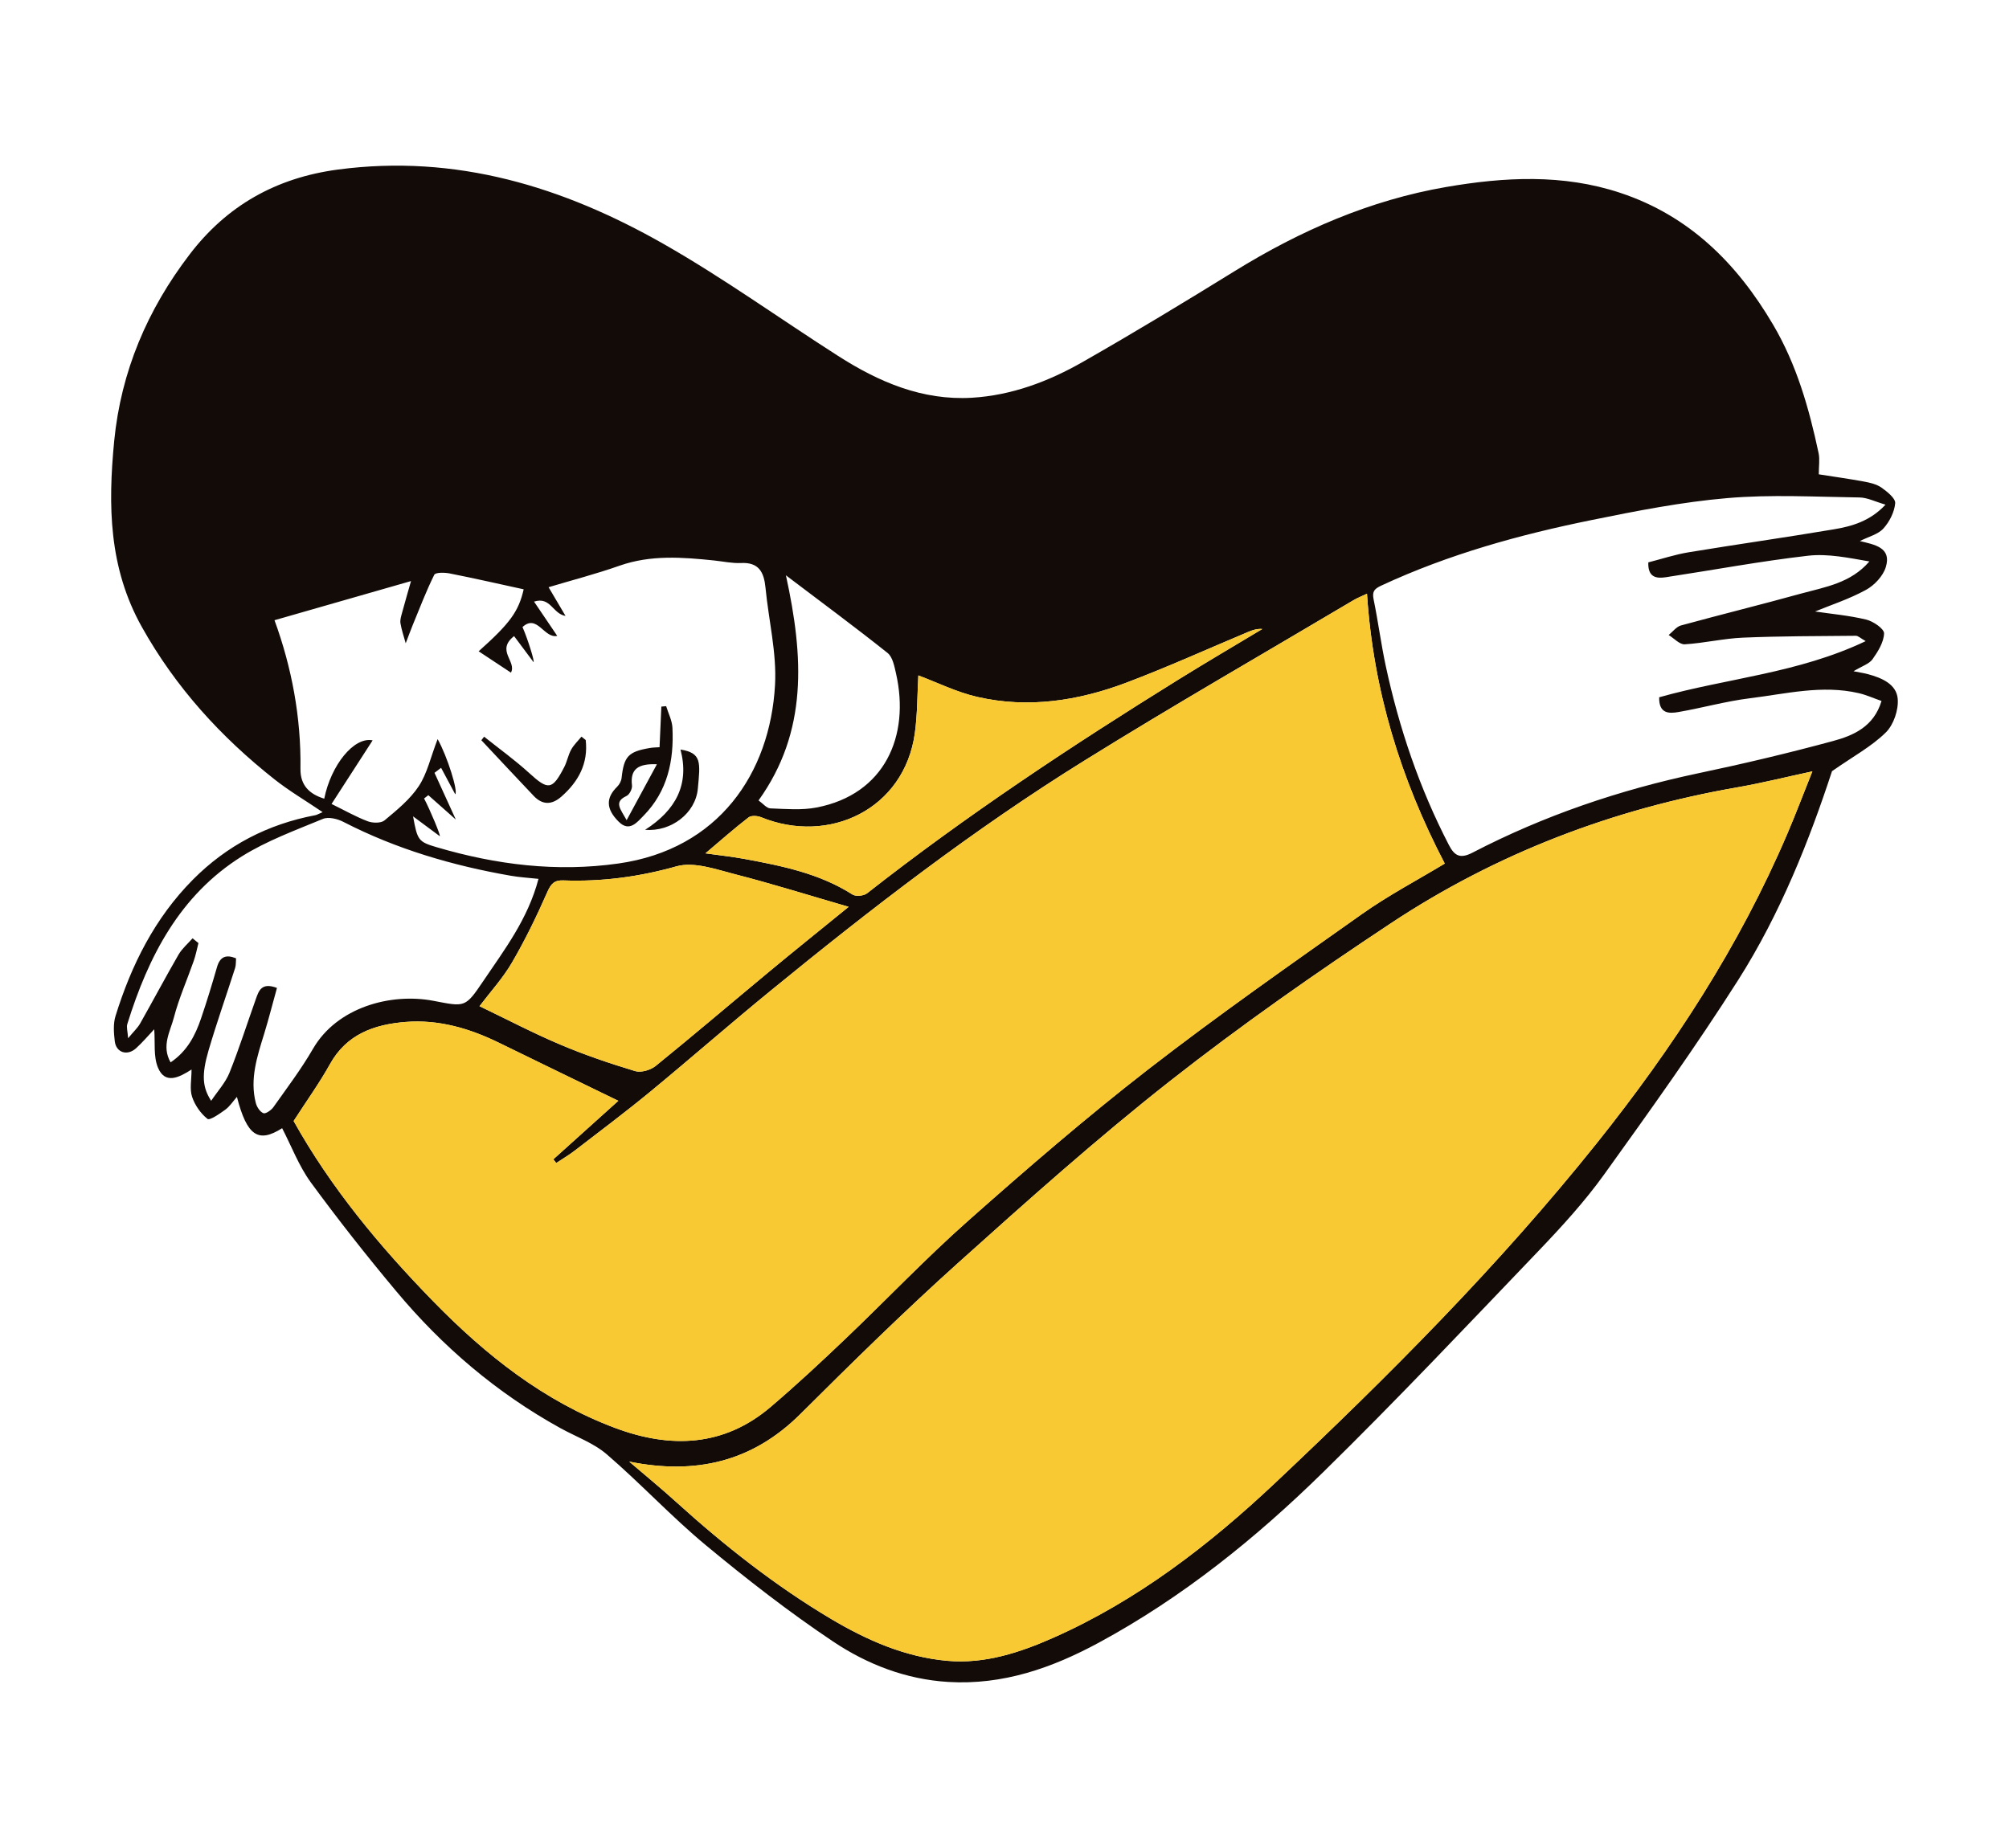 <?xml version="1.0" encoding="UTF-8"?>
<svg xmlns="http://www.w3.org/2000/svg" id="Warstwa_1" version="1.1" viewBox="0 0 2500 2300">
  <defs>
    <style>
      .st0 {
        fill: #f8c933;
      }

      .st1 {
        fill: #130b08;
      }
    </style>
  </defs>
  <path class="st1" d="M2361.52,869.63c-1.68-18.31-20-26-37.21-30.62-4.54-1.24-9.23-1.9-17.8-3.59,10.77-6.52,19.48-9.08,23.66-14.94,6.81-9.6,14.06-21.24,14.36-32.23.07-5.79-13.55-15.01-22.27-17.14-21.83-5.2-44.46-7.18-63.58-10.04,19.34-7.98,42.41-15.45,63.29-26.88,10.48-5.71,21.24-17.14,24.69-28.27,7.62-24.61-13.99-28.06-32.23-32.52,11.21-5.64,22.71-8.35,29.23-15.6,7.62-8.35,13.77-20.51,14.72-31.5.51-6.08-10.04-14.43-17.14-19.48-6.15-4.25-14.43-6.15-22.05-7.54-18.31-3.37-36.84-5.93-55.89-8.94,0-10.4,1.39-18.68-.22-26.3-11.87-55.82-27.32-110.24-56.7-160.05-44.9-76.33-104.38-135.51-190.01-163.93-71.35-23.73-144.38-19.78-216.75-7.32-94.71,16.33-181.44,54.2-263.04,104.6-62.63,38.68-125.55,76.84-189.42,113.24-42.49,24.25-88.34,41.53-137.86,44.46-61.6,3.59-115.73-19.63-166.28-52.01-72.44-46.29-142.4-96.76-216.97-139.25-125.11-71.27-258.42-112.29-405.66-92.73-76.99,10.25-138.3,45.05-184.59,105.85-52.3,68.49-85.19,145.25-93.69,231.91-7.76,80.21-6.89,157.71,34.43,231.54,42.12,75.3,98.3,136.9,165.18,189.72,18.17,14.36,38.38,26.22,59.77,40.73-4.83,1.98-6.89,3.37-9.16,3.81-58.97,11.13-109.87,37.5-152.21,80.13-47.47,47.83-76.62,106.21-96.32,169.65-3.08,9.74-2.2,21.24-.95,31.72,1.76,14.06,15.6,18.39,26.44,8.57,8.28-7.54,15.6-16.19,22.63-23.66,1.32,16.41-1.17,33.84,4.69,47.83,8.79,21.02,26.15,12.31,41.75,2.27,0,12.89-2.49,24.32.66,33.92,3.44,10.4,10.69,20.8,19.19,27.54,2.78,2.2,15.24-6.45,22.19-11.5,5.42-3.96,9.3-10.04,14.43-15.89,12.53,48.71,26.66,57.79,56.26,38.97,11.65,22.49,20.8,46.95,35.6,67.32,33.84,46.22,69.37,91.34,106.14,135.29,57.65,69.15,125.26,126.87,204.37,170.6,19.48,10.77,41.46,18.53,57.94,32.74,42.19,36.33,80.28,77.43,123.06,112.95,50.98,42.27,103.5,83.21,158.51,119.98,42.56,28.42,90.54,47.1,143.42,50.32,67.9,4.03,128.92-17.36,187.15-48.86,104.01-56.26,195.36-129.94,279.23-212.2,91.63-89.81,179.75-183.2,268.53-275.93,28.71-30.03,56.99-61.02,81.16-94.64,57.13-79.48,114.2-159.24,166.72-241.87,52.89-83.21,88.93-174.99,116.83-260.04,26.37-18.46,49.22-30.69,66.95-48.2,9.74-9.52,16.04-28.27,14.8-41.97ZM1142.79,840.63c23,8.57,47.61,20.88,73.62,26.81,63.07,14.43,125.18,4.84,184.88-17.65,51.27-19.34,101.3-42.05,151.92-63.29,5.35-2.2,10.84-4.18,17.65-3.66-34.87,20.95-69.95,41.53-104.53,62.99-133.24,82.7-263.85,169.06-387.34,265.97-4.1,3.22-13.92,4.18-18.09,1.54-41.09-26.22-87.46-35.6-134.12-44.24-15.75-2.93-31.72-4.61-48.93-7.03,19.27-16.33,36.04-31.13,53.69-44.76,3.37-2.56,10.99-2.05,15.53-.22,84.68,34.57,178.14-9.96,191.33-104.38,3.37-24.32,3.08-49.08,4.39-72.08ZM1056.06,1128.64c-36.77,29.96-68.42,55.3-99.62,81.23-46.88,38.9-93.25,78.45-140.49,116.76-6.37,5.13-18.17,8.64-25.49,6.45-31.5-9.52-62.78-20.07-92.95-32.89-33.4-14.06-65.56-30.98-100.79-47.91,13.92-18.39,29.3-35.16,40.43-54.35,16.48-28.28,30.84-57.94,44.02-87.9,4.54-10.25,8.79-14.72,19.85-14.28,47.83,1.76,94.12-4.4,140.79-17.51,21.83-6.15,49.3,3.81,73.32,9.96,45.78,11.72,90.9,25.93,140.93,40.43ZM1104.55,812.72c6.3,5.06,8.42,16.55,10.48,25.56,17.58,77.72-13.99,150.31-98.81,166.72-18.6,3.59-38.38,1.83-57.57,1.1-4.69-.15-9.23-6.01-14.72-9.89,61.53-85.77,56.18-178.95,34.06-280.18,45.49,34.5,86.65,64.83,126.57,96.69ZM373.89,956.87c.88-64.24-10.91-126.36-32.3-184.96,57.28-16.48,113.54-32.6,169.87-48.71-3.15,11.13-7.25,25.13-11.06,39.19-1.17,4.39-2.78,9.16-2.05,13.41,1.39,8.42,4.25,16.55,6.52,24.83,2.93-7.62,5.71-15.31,8.79-22.85,8.64-20.95,16.7-42.19,26.74-62.41,1.54-3.08,12.82-2.93,19.12-1.69,30.84,6.08,61.46,13.11,92.15,19.78-6.37,27.69-16.92,42.19-56.04,77.13,12.97,8.57,26.52,17.58,40.21,26.59,7.4-14.14-19.04-27.4,3.88-45.49,7.98,10.69,16.12,21.61,24.25,32.45,1.39-1.1-7.18-28.79-13.77-43.73,18.31-16.77,26.88,14.65,43.22,10.99-9.52-14.06-18.83-27.84-28.86-42.63,20.73-6.59,23.07,15.16,39.19,17.8-7.47-12.74-15.02-25.42-21.1-35.74,28.86-8.64,59.11-16.48,88.41-26.81,38.9-13.62,78.08-10.55,117.64-6.45,11.13,1.17,22.34,3.66,33.4,3.15,22.27-1.1,28.57,11.43,30.47,30.54,3.88,40.51,14.14,81.23,11.87,121.37-6.15,109.58-70.03,204.44-194.99,222.09-76.91,10.91-151.92,1.54-225.83-20.22-23.07-6.74-24.25-8.79-29.59-38.46,12.31,9.16,22.78,16.92,33.26,24.69,1.24-.73-11.72-32.01-19.56-46.95,1.76-1.39,3.52-2.71,5.27-4.1,10.33,9.08,20.58,18.24,34.21,30.33-9.96-21.9-18.24-39.99-26.52-58.16,2.71-2.05,5.49-4.1,8.2-6.23,5.86,10.99,11.72,21.9,17.58,32.89,3.81-3.15-9.6-46.81-21.9-68.63-8.79,22.78-12.97,42.78-23.51,58.67-10.84,16.41-27.18,29.67-42.56,42.49-4.39,3.66-14.8,3.44-20.95,1.1-14.72-5.57-28.5-13.48-44.98-21.53,17.21-26.66,33.92-52.52,51.13-79.18-23.37-4.76-51.86,30.98-60.21,72.59-18.75-5.71-29.89-16.92-29.59-37.14ZM340.19,1377.98c-2.71,3.81-9.74,8.64-12.45,7.47-4.32-1.76-8.2-7.84-9.45-12.82-7.62-29.81,1.76-57.79,10.4-85.85,5.86-19.04,10.69-38.38,15.97-57.21-19.26-7.32-22.63,3.66-26.22,13.63-10.92,30.62-20.73,61.68-32.82,91.78-4.98,12.45-14.72,22.93-22.85,35.09-10.84-16.77-12.23-32.08-3.15-63.07,10.11-34.35,22.05-68.12,32.96-102.26,1.17-3.59.8-7.69,1.17-12.01-12.53-5.13-20-2.05-23.73,10.99-6.15,21.31-12.6,42.63-19.78,63.65-7.18,21.17-17.14,40.8-37.94,54.86-11.72-20.51-.37-38.6,4.1-55.89,6.23-23.88,16.41-46.73,24.61-70.17,2.56-7.25,4.03-14.87,5.93-22.41-2.42-1.98-4.91-3.96-7.32-5.93-5.86,6.67-12.97,12.67-17.36,20.14-16.41,28.42-31.79,57.43-47.91,85.92-3.15,5.57-8.13,10.03-14.94,18.31-.51-8.42-2.27-13.55-.95-17.8,26.15-84.02,65.26-160.12,142.32-208.47,31.28-19.56,66.73-32.52,101.08-46.73,6.89-2.86,18.24-.08,25.64,3.81,65.78,33.84,135.73,54.35,208.18,66.95,11.13,1.98,22.56,2.56,34.43,3.88-13.26,50.17-42.19,87.9-68.56,126.94-22.78,33.77-22.78,32.38-62.26,24.83-53.11-10.11-119.98,8.06-149.87,59.84-14.58,25.2-32.3,48.64-49.22,72.52ZM539.14,1619.63c-66.8-68.49-127.53-141.59-173.75-224.44,16.04-24.9,32.01-47.03,45.12-70.61,20.8-37.58,55.23-49.52,94.2-52.67,41.31-3.3,79.84,8.06,116.69,26.15,48.57,23.81,97.2,47.25,148.04,72-25.27,22.71-53.03,47.76-80.87,72.81,1.25,1.54,2.42,3.08,3.59,4.61,7.84-5.2,15.97-9.89,23.29-15.6,31.28-24.1,62.85-47.76,93.32-72.81,50.39-41.53,99.55-84.6,150.09-125.92,125.04-102.26,252.86-201,390.2-286.26,110.46-68.71,223.41-133.46,335.26-199.9,4.98-2.93,10.4-4.98,16.77-8.06,7.76,119.84,41.68,230.3,96.76,335.85-34.5,20.8-70.25,39.63-102.99,62.78-89.66,63.43-179.75,126.43-266.56,193.74-76.91,59.7-150.82,123.57-223.78,188.25-52.74,46.73-101.38,98.01-152.43,146.65-30.33,28.93-60.94,57.43-92.81,84.6-58.53,50.03-124.96,52.15-193.75,26.44-88.71-33.18-161-90.61-226.41-157.63ZM2224.25,1037.45c-59.85,140.35-142.54,266.85-237.48,385.66-121.52,151.99-258.72,289.41-399.94,422.5-82.04,77.28-171.48,146.28-275.78,192.57-41.9,18.61-85.85,33.04-132.21,28.86-52.08-4.61-99.62-25.42-144.3-51.93-69.66-41.39-132.95-91.34-192.94-145.62-19.12-17.36-39.04-33.62-58.6-50.39,81.97,16.55,152.73.8,213.01-59.19,64.09-63.8,128.63-127.31,195.87-187.74,86.36-77.57,173.09-155.14,264.28-226.85,88.34-69.44,180.78-134.05,274.54-196.16,131.56-87.09,276.59-142.47,432.32-169.43,29.67-5.2,58.97-12.53,92.3-19.7-11.13,27.83-20.58,52.89-31.06,77.42ZM2280.65,922.37c-55.45,15.02-111.34,28.28-167.52,40.07-97.93,20.73-191.84,52.59-280.69,98.74-15.24,7.91-22.41,4.17-29.45-9.52-36.62-70.69-61.9-145.4-78.6-223.04-5.86-27.4-9.45-55.3-15.09-82.77-1.98-9.89,1.03-13.04,9.82-17.14,83.65-38.9,171.92-63.29,261.79-81.53,55.82-11.35,112-22.41,168.62-27.25,54.42-4.69,109.51-1.54,164.37-.8,9.89.15,19.7,5.27,32.45,8.94-19.12,20.51-41.68,26.96-64.53,30.76-59.99,10.11-120.28,18.61-180.27,28.5-17.07,2.78-33.7,8.35-50.4,12.6-.66,18.83,10.11,20.29,21.9,18.46,58.89-8.94,117.64-19.92,176.75-26.74,24.98-2.86,50.98,2.71,76.47,7.11-23.37,27.1-55.08,31.79-84.97,39.99-49.66,13.77-99.84,26.08-149.58,39.7-5.71,1.61-10.18,7.84-15.24,11.87,6.67,4.1,13.62,11.94,20,11.57,24.17-1.46,48.2-7.25,72.37-8.28,46.73-1.98,93.61-1.9,140.49-2.34,2.86-.07,5.71,2.93,12.31,6.67-83.94,40-173.24,46.22-256.96,69.88-.51,20.66,12.38,20.44,24.25,18.31,29.67-5.13,58.82-13.4,88.56-17.07,44.9-5.49,89.8-16.99,135.51-6.37,9.3,2.12,18.09,6.15,28.35,9.74-9.6,32.08-35.09,43.07-60.72,49.95Z"></path>
  <path class="st0" d="M1570.86,782.83c-34.87,20.95-69.95,41.53-104.53,62.99-133.24,82.7-263.85,169.06-387.34,265.97-4.1,3.22-13.92,4.18-18.09,1.54-41.09-26.22-87.46-35.6-134.12-44.24-15.75-2.93-31.72-4.61-48.93-7.03,19.27-16.33,36.04-31.13,53.69-44.76,3.37-2.56,10.99-2.05,15.53-.22,84.68,34.57,178.14-9.96,191.33-104.38,3.37-24.32,3.08-49.08,4.39-72.08,23,8.57,47.61,20.88,73.62,26.81,63.07,14.43,125.18,4.84,184.88-17.65,51.27-19.34,101.3-42.05,151.92-63.29,5.35-2.2,10.84-4.18,17.65-3.66Z"></path>
  <path class="st0" d="M1056.06,1128.64c-36.77,29.96-68.42,55.3-99.62,81.23-46.88,38.9-93.25,78.45-140.49,116.76-6.37,5.13-18.17,8.64-25.49,6.45-31.5-9.52-62.78-20.07-92.95-32.89-33.4-14.06-65.56-30.98-100.79-47.91,13.92-18.39,29.3-35.16,40.43-54.35,16.48-28.28,30.84-57.94,44.02-87.9,4.54-10.25,8.79-14.72,19.85-14.28,47.83,1.76,94.12-4.4,140.79-17.51,21.83-6.15,49.3,3.81,73.32,9.96,45.78,11.72,90.9,25.93,140.93,40.43Z"></path>
  <path class="st0" d="M1797.86,1074.8c-34.5,20.8-70.25,39.63-102.99,62.78-89.66,63.43-179.75,126.43-266.56,193.74-76.91,59.7-150.82,123.57-223.78,188.25-52.74,46.73-101.38,98.01-152.43,146.65-30.33,28.93-60.94,57.43-92.81,84.6-58.53,50.03-124.96,52.15-193.75,26.44-88.71-33.18-161-90.61-226.41-157.63-66.8-68.49-127.53-141.59-173.75-224.44,16.04-24.9,32.01-47.03,45.12-70.61,20.8-37.58,55.23-49.52,94.2-52.67,41.31-3.3,79.84,8.06,116.69,26.15,48.57,23.81,97.2,47.25,148.04,72-25.27,22.71-53.03,47.76-80.87,72.81,1.25,1.54,2.42,3.08,3.59,4.61,7.84-5.2,15.97-9.89,23.29-15.6,31.28-24.1,62.85-47.76,93.32-72.81,50.39-41.53,99.55-84.6,150.09-125.92,125.04-102.26,252.86-201,390.2-286.26,110.46-68.71,223.41-133.46,335.26-199.9,4.98-2.93,10.4-4.98,16.77-8.06,7.76,119.84,41.68,230.3,96.76,335.85Z"></path>
  <path class="st0" d="M2255.3,960.02c-11.13,27.83-20.58,52.89-31.06,77.42-59.85,140.35-142.54,266.85-237.48,385.66-121.52,151.99-258.72,289.41-399.94,422.5-82.04,77.28-171.48,146.28-275.78,192.57-41.9,18.61-85.85,33.04-132.21,28.86-52.08-4.61-99.62-25.42-144.3-51.93-69.66-41.39-132.95-91.34-192.94-145.62-19.12-17.36-39.04-33.62-58.6-50.39,81.97,16.55,152.73.8,213.01-59.19,64.09-63.8,128.63-127.31,195.87-187.74,86.36-77.57,173.09-155.14,264.28-226.85,88.34-69.44,180.78-134.05,274.54-196.16,131.56-87.09,276.59-142.47,432.32-169.43,29.67-5.2,58.97-12.53,92.3-19.7Z"></path>
  <path class="st1" d="M828.96,878.89c2.72,8.95,7.38,17.8,7.82,26.85,2,40.85-6.03,79.02-35.89,109.42-8.15,8.29-17.66,20.66-30.76,7.73-16.37-16.15-16.19-29.94-2.18-43.7,2.79-2.74,5.13-7.07,5.55-10.9,2.99-26.98,8.22-32.8,35.48-37.41,3.73-.63,7.58-.61,11.76-.92.79-17.67,1.52-34.1,2.25-50.54,1.99-.18,3.97-.36,5.96-.54ZM779.8,1020.76c13.65-25.22,25.26-46.67,37.66-69.57-23.3-.98-33.49,5.99-31.01,26.4.5,4.14-3.09,11.29-6.71,12.99-16.21,7.6-7.92,15.8.06,30.19Z"></path>
  <path class="st1" d="M728.86,921.01c3.29,29.07-8.89,51.63-30.25,70.43-11.88,10.45-23.5,10.69-34.52-.92-21.81-22.97-43.41-46.15-65.1-69.25,1.15-1.47,2.29-2.93,3.44-4.4,18.75,14.99,38.36,29.05,56.05,45.2,23.68,21.62,28.72,21.5,43.66-7.37,3.56-6.88,4.88-14.94,8.6-21.7,3.27-5.93,8.46-10.81,12.8-16.16,1.77,1.39,3.54,2.78,5.31,4.17Z"></path>
  <path class="st1" d="M846.81,932.86c26.72,4.32,24.6,16.04,21.57,48.79-2.82,30.49-33.28,53.84-65.63,51.13,38.36-24.55,55.43-56.6,44.06-99.92Z"></path>
</svg>
